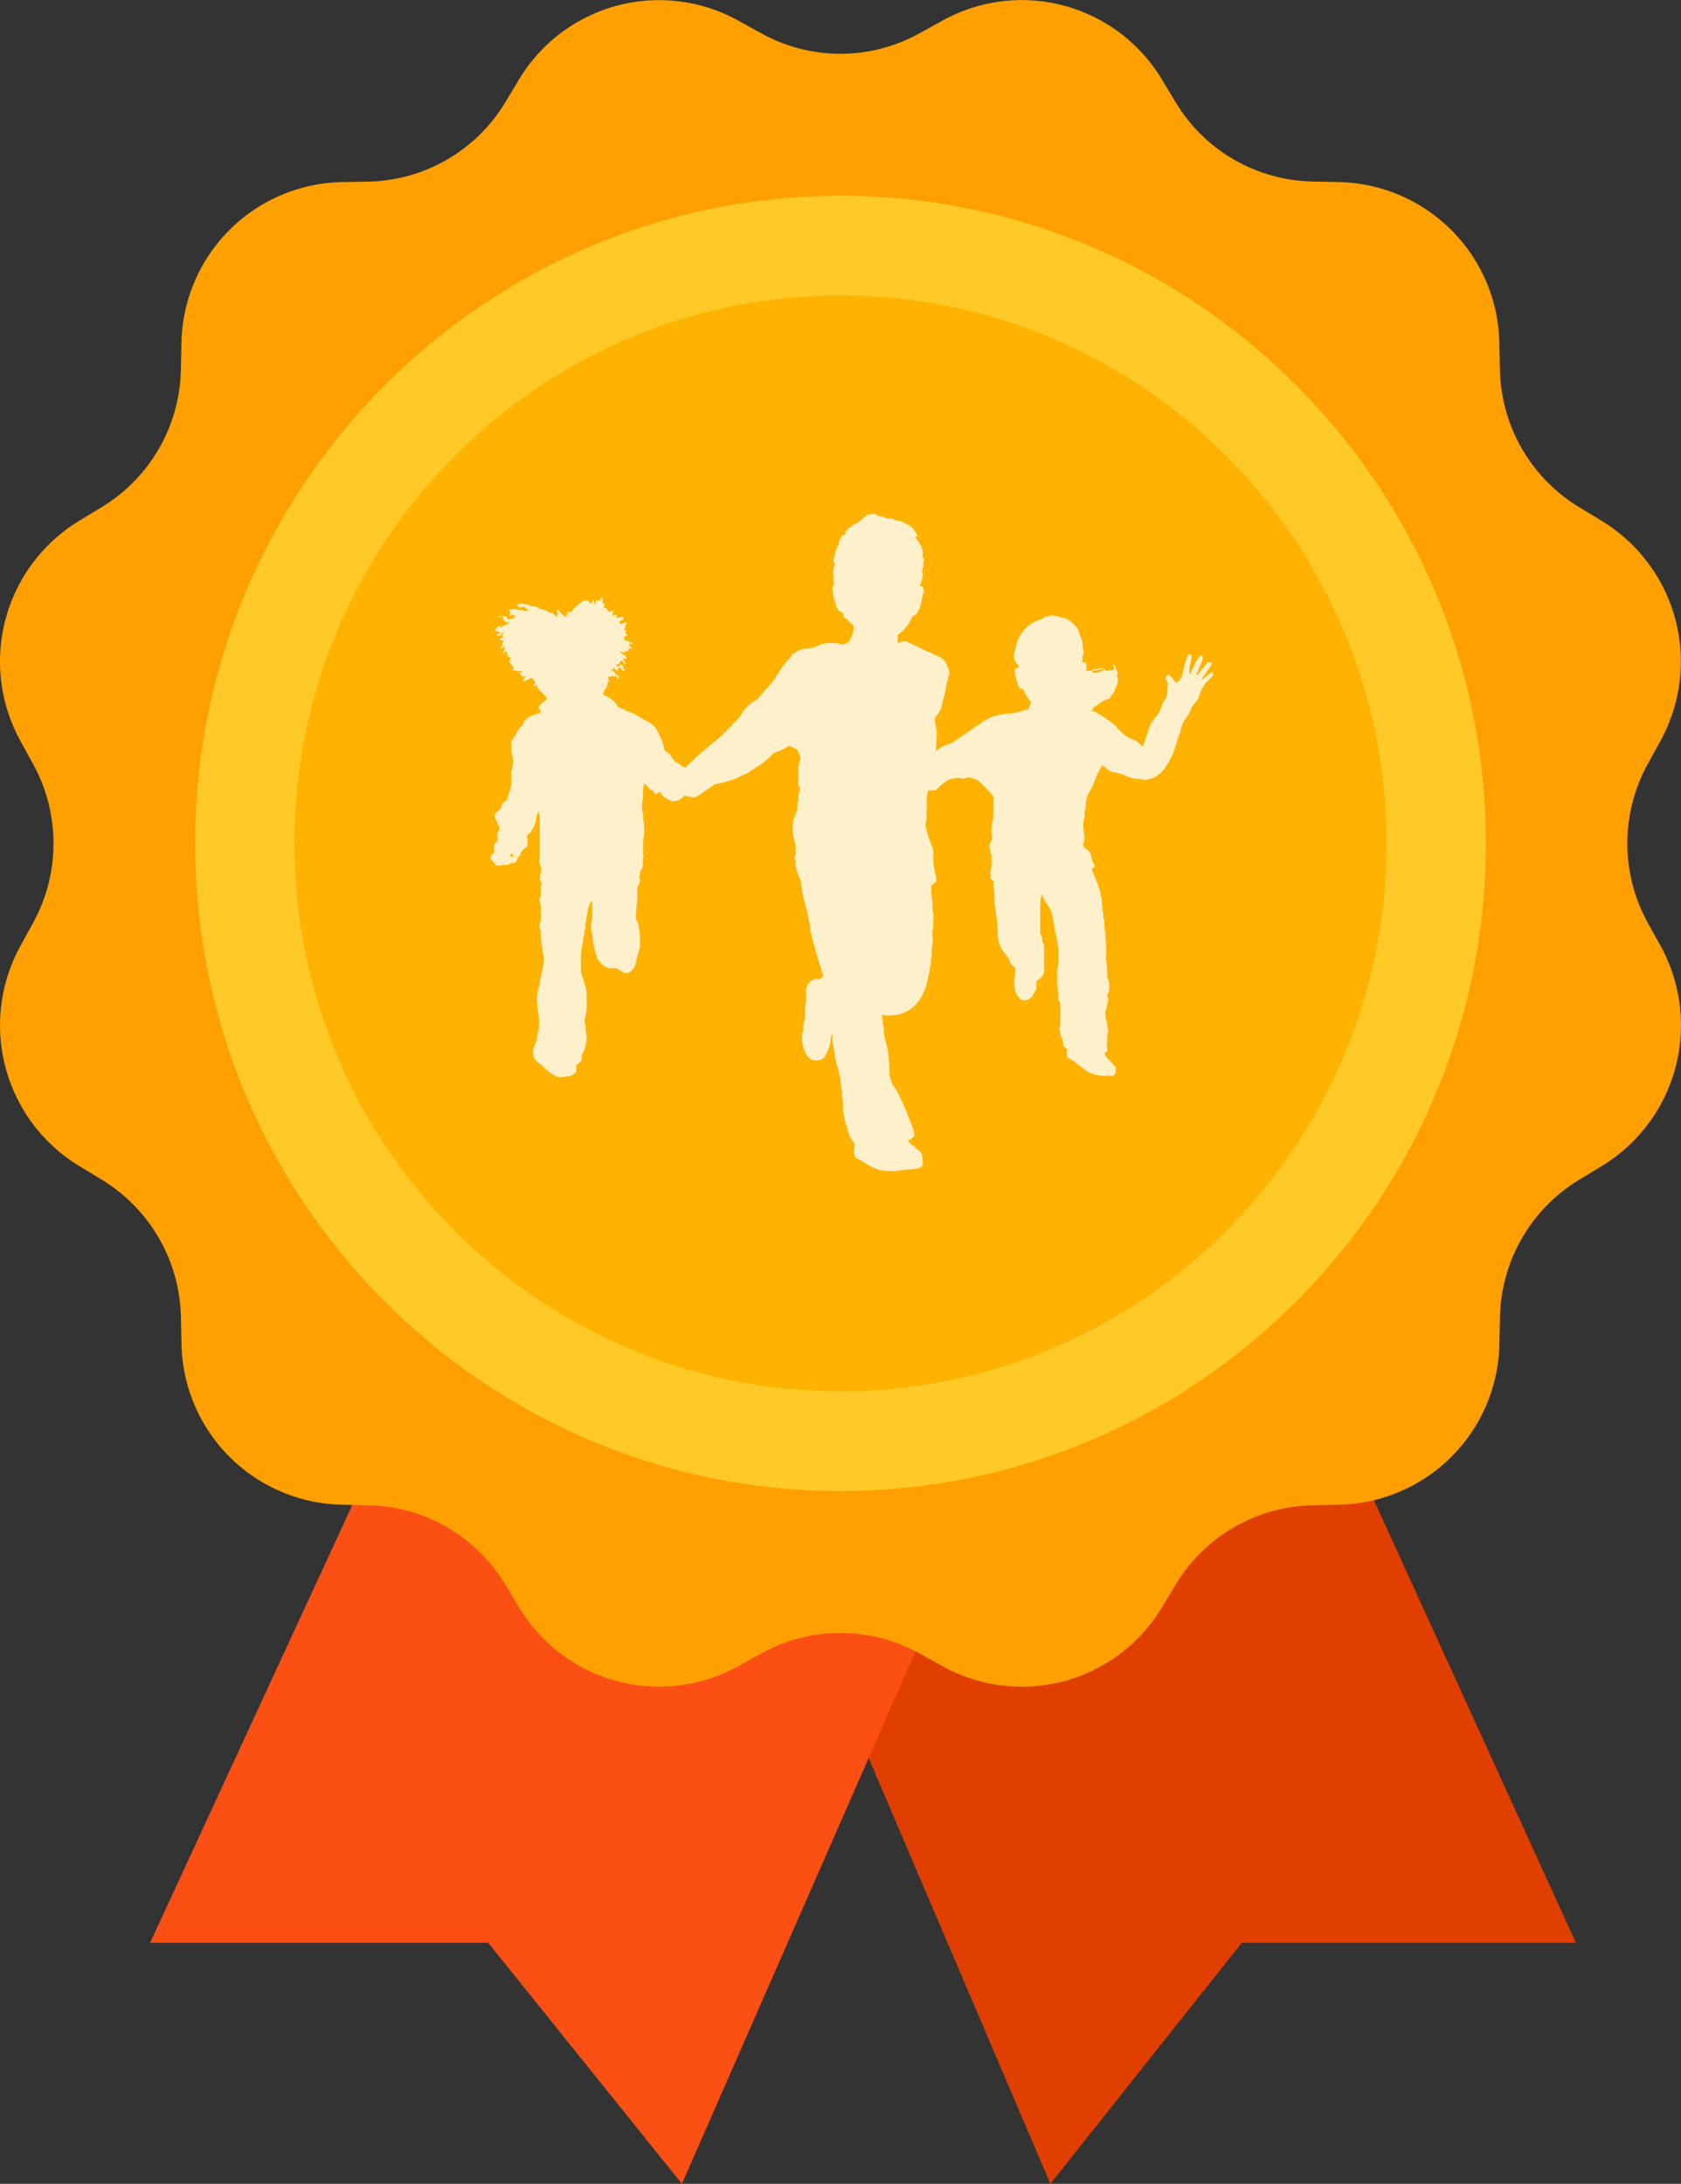 <svg xmlns="http://www.w3.org/2000/svg" viewBox="0 0 886.49 1151.28"><rect x="0" y="0" width="886.49" height="1151.28" fill="#333333" stroke="none"/><defs><style>.cls-1{fill:#e13f00;}.cls-2{fill:#fb4f14;}.cls-3{fill:#ffa000;}.cls-4{fill:#ffb300;}.cls-5{fill:#ffca28;}.cls-6{opacity:0.8;}.cls-7{fill:#fff;fill-rule:evenodd;}</style></defs><g id="Layer_2" data-name="Layer 2"><g id="Layer_1-2" data-name="Layer 1"><g id="Page-1"><g id="ahs-badge"><g id="icons8-guarantee"><polygon id="Path" class="cls-1" points="831.08 1024.22 654.87 1024.22 553.92 1151.28 387.84 762.23 711.45 762.23 831.08 1024.22"/><polygon id="Path-2" data-name="Path" class="cls-2" points="530.31 762.23 359.61 1151.28 257.46 1024.22 79.15 1024.22 200.21 762.23 530.31 762.23"/><path id="Path-3" data-name="Path" class="cls-3" d="M868.89,486.36a86.76,86.76,0,0,1,0-83.46l6.83-12.45a86.74,86.74,0,0,0-31-115.82l-12.12-7.37A86.71,86.71,0,0,1,791,195l-.32-14.23A86.4,86.4,0,0,0,706.22,96L692,95.68a86.16,86.16,0,0,1-72-41.75l-7.35-12.16a86.17,86.17,0,0,0-115.45-31l-12.41,6.85a86,86,0,0,1-83.2,0l-12.39-6.83A86.15,86.15,0,0,0,273.77,41.8L266.41,54a86.32,86.32,0,0,1-72,41.74L180.19,96a86.39,86.39,0,0,0-84.5,84.77L95.37,195a86.53,86.53,0,0,1-41.61,72.26l-12.12,7.38A86.78,86.78,0,0,0,10.69,390.48l6.83,12.45a86.76,86.76,0,0,1,0,83.46l-6.81,12.42A86.74,86.74,0,0,0,41.66,614.63L53.79,622A86.73,86.73,0,0,1,95.4,694.27l.31,14.23a86.41,86.41,0,0,0,84.51,84.77l14.18.31a86.16,86.16,0,0,1,72,41.74l7.35,12.17a86.21,86.21,0,0,0,115.46,31l12.41-6.85a86,86,0,0,1,83.2,0l12.41,6.85a86.15,86.15,0,0,0,115.45-31l7.35-12.17a86.34,86.34,0,0,1,72-41.74l14.19-.31a86.4,86.4,0,0,0,84.5-84.77l.31-14.23A86.57,86.57,0,0,1,832.73,622l12.12-7.37A86.79,86.79,0,0,0,875.8,498.81Z"/><path id="Path-4" data-name="Path" class="cls-4" d="M447.2,127c-172.67,0-312.64,142.19-312.64,317.59s140,317.6,312.64,317.6S759.85,620,759.85,444.63,619.87,127,447.2,127Z"/><path id="Shape" class="cls-5" d="M443.24,786.05c-187.66,0-340.34-153.16-340.34-341.4S255.55,103.22,443.24,103.22s340.35,153.16,340.35,341.4S630.91,786.05,443.24,786.05Zm0-630.31c-158.81,0-288,129.6-288,288.88s129.2,288.88,288,288.88,288-129.6,288-288.88S602,155.74,443.24,155.74Z"/></g></g></g><g class="cls-6"><path id="new_figures" data-name="new figures" class="cls-7" d="M639.54,353.85c-2,1.6-3.82,3-5.6,4.38a2.56,2.56,0,0,1-.29-.27c1.86-2.68,3.75-5.36,5.59-8-.58-1.07-1.46-.84-2.28-.82a13.25,13.25,0,0,0-1.05,1.07c-.23.29-.31.71-.57,1a12.94,12.94,0,0,1-1,1.06,8.39,8.39,0,0,0-.88.91c-.28.35-.44.81-.74,1.19a4.08,4.08,0,0,1-.88.88c-.33.25-.46.84-1.23.75.88-1.94,1.78-3.73,2.53-5.59.63-1.51,1.49-3,1-4.8l-1.16-.06c-2.45,2.76-3.54,6.43-5.61,9.95-.55-3.69.77-6.66,1.17-10-.4-.14-1-.35-1.82-.67a44.09,44.09,0,0,0-2.54,7.72c-.54,2.85-1,5.82-4,7.62-.54-.79-1-1.61-1.66-2.34s-1.5-1.53-2.38-2.41c-.57.65-1,1.19-1.64,1.9l1.42,3.06c-.12,1.81-.27,3-.29,4.2a7.83,7.83,0,0,1-1.36,4.21,11.86,11.86,0,0,0-1.72,3.56,15.61,15.61,0,0,1-1.68,3.84c-.6,1-1.57,1.84-2.26,2.83a17.18,17.18,0,0,0-2.6,4.71c-1,3.25-2.16,6.44-3.31,9.81a8.51,8.51,0,0,1-.84-.59c-.61-.58-1.15-1.21-1.78-1.76a12.4,12.4,0,0,0-3.58-1.65c-3-1.3-5.33-3.65-7.53-6-.14-.14-.08-.54-.25-.63-2-1.3-3.67-3.08-5.76-4.27-2.48-1.45-4.66-3.46-7.76-4l1.15-.56c0-.46.07-.86.07-.9,3.12-1.93,5.64-4.34,8.89-5a3.94,3.94,0,0,1,.31-.86,25.85,25.85,0,0,0,1.8-2.53c.61-1.16,1-2.44,1.55-3.63a6.22,6.22,0,0,0,0-5.12c.42-.6.88-1.13.23-1.94a5.88,5.88,0,0,1-.79-2.39c-.24-.95-.93-.65-1.47-1.51,0,1.34.77,1.46.42,2.62-.32.29-1,.6-1.18.81-1-1.38-2.09.63-3.1-.1-.12-.27-.25-.55-.37-.9a2,2,0,0,1-.72.46,8.27,8.27,0,0,1-6,1.49c0-.27,0-.51,0-.72a3,3,0,0,1,.46-.2,28.57,28.57,0,0,0,2.9-.57c.84-.11,2.12-.48,3-.52-.93-.4-2.14-.49-2.1-.3-1.17.19-1.2.3-2.2.48a15.48,15.48,0,0,0-2.56.65,6.72,6.72,0,0,1-3.12.15c1-1.24.36-2.51.54-3.44-.5-1.42-1.65-.75-2.3-1,.12-.7.25-1.28.31-1.89s-.14-1.47.17-1.91a2.5,2.5,0,0,0,.27-2.39,13.14,13.14,0,0,1-.44-4.08,3.37,3.37,0,0,0-.19-.67c-.46-1.74-1.23-3.36-1.74-5.06a6.28,6.28,0,0,0-1.63-2.85,17.92,17.92,0,0,0-2.16-2.11c-1.53-1.11-2.93-2.6-4.55-2.2a28,28,0,0,0-4.5-1.37c-1-.12-2.18-.56-3.06.42-1.57-.21-2.64,1-4,1.39a19.44,19.44,0,0,0-6.29,3.1,20,20,0,0,0-5,5.8c-1.47,2.33-1.76,5.12-2.64,7.7a8.72,8.72,0,0,0-.48,2,7,7,0,0,0,2.51,5.91c0,.42,0,.75,0,1l-1.93.71c-.35,3.21.8,5.85,1.7,8.55a2.77,2.77,0,0,0,2.62,2.18,38.94,38.94,0,0,0,1.78,3.71,32.67,32.67,0,0,0,2.37,3c-.4,1.17-.78,2.35-1.22,3.69-1.36.4-2.83.9-4.34,1.25-2,.51-4,1.26-6,1.18-2.58-.11-4.95.73-7.32,1.28a22.68,22.68,0,0,0-6.89,3.31c-4.47,2.87-8.72,6-13.14,9a18,18,0,0,1-6.25,3.12,10.89,10.89,0,0,0-2.89,1.53c-.69.44-1.32,1-2.12,1.55.15-3.1.19-6,.44-8.8.28-3-1.28-5.7-1-8.72.5-.65,1.11-1.3,1.57-2a11.16,11.16,0,0,0,1.88-3.5c.55-2.93,1.45-5.79,2.08-8.7.17-.86.33-1.72.5-2.56a8.75,8.75,0,0,1,.55-2.53c.48-.86.12-1.89.52-2.56,1-1.63.38-3.21-.12-4.61-.91-2.58-2.31-4.82-5.12-5.93-1.65-.65-3.2-1.55-4.86-2.24-3.27-1.43-6.44-3.08-9.66-4.57-1.51-.69-3-1.49-4.32-1.22l-2.58,1.13v-4.61c3.82-2.24,6.1-5.85,7.86-9.81l2-.9A26.4,26.4,0,0,0,484.8,321a22.41,22.41,0,0,0,1-3.33c.42-1.7.44-3.56,1.22-5,.56-1.11-.21-1.66-.19-2.45.06-1.47-1.3-1.09-2-1.53,1.47-1.78,1.3-4.05,2-5.91a5.12,5.12,0,0,1-.44-1.16,4.72,4.72,0,0,1,0-1.5c.06-.36.38-.7.46-1.05a6.61,6.61,0,0,0,0-1.26,9.49,9.49,0,0,1,0-1.51,2.8,2.8,0,0,1,.46-.9l-.86-2.41c.86-2.08-.52-5.83-3.83-9.79.42-.23.88-.46,1.3-.67-.78-1.32-1.43-2.49-2.18-3.58a5.56,5.56,0,0,0-1.59-1.58c-1.35-.79-2.79-1.38-4.11-2.2a2.52,2.52,0,0,0-1.35-.46,9.2,9.2,0,0,1-4.27-1.44c-1.32-.28-2.64.35-3.75-.38a4.69,4.69,0,0,0-3.19-.67l-2.41-1.64a8.24,8.24,0,0,1-1.59.59,17.59,17.59,0,0,1-2.06,0c-1.5,1.34-3,2.75-4.58,4a16.91,16.91,0,0,1-2.46,1.3c0-.07,0-.11-.06-.17l-4.7,4c.26.44.4.71.51.88-.44,1.38-2.22.61-2.6,2a16,16,0,0,1-1.36,2.79c.17.25.31.44.46.67a9,9,0,0,0-1.05,1.6,21.33,21.33,0,0,0-1.26,4c-.23,1.47-1.42,2.87-.33,4.55a1.88,1.88,0,0,1-.27,2.09c-.51.59.16,1.62-.61,2.2.94,1.72.19,3.59.44,5.35.08.42.25.84.37,1.26a4.36,4.36,0,0,0-.9,2.89,26.82,26.82,0,0,0,2,8.51c-.56,1.23.84,1.65,1.18,2.53.25.69,1.47,1,2.28,1.58l.76,2.62,1.25.23a17.55,17.55,0,0,0,1.54,2,21.32,21.32,0,0,0,2.11,1.61c-.19,1.45.11,2.87-.48,4.34-1.41,3.54-1.49,4.63-5.13,5.81,0,0,0,0-.07.06s0,0,0,0c-3.94-1.38-7.84-1-11.69-.25a15.48,15.48,0,0,1-7.59,2.34c-3.12,0-5.35,1.72-7.72,3.3-.52,1.69-2.07,2.66-3.12,4a71.25,71.25,0,0,0-4.38,6.28,40.47,40.47,0,0,1-5.28,7.11c-.67.67-1.68,1.13-1.82,2.24-1.78,1.57-3.06,3.61-5.2,4.89a17.17,17.17,0,0,0-6.25,6,14.5,14.5,0,0,1-2.49,3.48c-4,3.86-7.59,8.17-12,11.61-2.39,1.85-4.59,3.9-6.9,5.85-.67.57-1.44,1-2.09,1.61a34.51,34.51,0,0,1-3.42,3.32,18.06,18.06,0,0,0-2.83,2.93c-2.39,0-3.27-2.33-5.32-2.79-.5-.1-.88-.92-1.28-1.42-1-1.32-1.61-2.87-3.29-3.69a3.73,3.73,0,0,1-1.68-2.5c-.54-3.31-2.16-6.18-3.64-9.07a9.32,9.32,0,0,0-3.92-4.15c-1.93-1-3.84-2.12-5.72-3.23a24.14,24.14,0,0,0-5-2.47c-1.74-.55-3.23-1.53-4.93-2.1a2.78,2.78,0,0,1-1.3-1.07,12,12,0,0,0-6.16-5.13,9.84,9.84,0,0,1-1.47-.88c.4-2.39,2.75-3.84,2.41-6.29.38-.38.7-.65,1-.94-.78-.67-.5-1.45-.38-2.43l1.18.6c.14-.27.29-.6.46-1,.73,1.07,1.95.1,2.85.82v1.17h.81V356.1l-1.84-.57c0-.38-.08-.78-.13-1.15l-1.9-.88,1.57-1.39c.57.57.52,1.68,1.82,1.55-.1-.31-.21-.58-.33-.92l1.76-1c.29.67.58,1.32.84,1.86h1.3v-.73c-.38-.17-.72-.3-1.1-.46.24-.49.4-.8.59-1.16l-1.55-.9c-.69.53-1.21.9-1.86,1.41-.28-.63-.44-1-.84-1.93.65.5.79.63,1.09.86.61-.8,1.19-1.62,1.84-2.41.11-.13.42-.09.76-.15v.71l1.53,1.41a8.22,8.22,0,0,0-.44-1.49c-.24-.52-.61-1-1.07-1.74l2,.5v-1.23c-1.11-.8-2.26-1.64-3.44-2.45.84-.72,1.47.31,2.24.31.17-.36.32-.69.49-1,.19.17.37.34.48.42l1.38-.71v-1.3c.67.25,1.22.44,1.74.65a1.67,1.67,0,0,1,.21-.29l-1.57-1.58c0-.48.06-.79.11-1.13.69.19,1.25.9,1.94.13l-3.68-1.76c-.3.23-.46.38-.68.54l-.46-2.32c.42-.19,1-.42,1.53-.7.11,0,.13-.23.15-.25-.36-.5-.67-.94-1-1.36l.64-.71-1.48-1,.67-.29c-.09-1.2.56-2.14.86-3.29h-2c-.13.31-.28.65-.4,1-.69-.33-1.18-.56-1.66-.77.19-.42.38-.82.55-1.16a4.17,4.17,0,0,0,1.51-.64c.31-.32.29-.95.4-1.37-1.45.15-2.69.28-4,.4v-.9l.92-.4a2.07,2.07,0,0,0-1.42-.08l-1.78.33c.4-1,1.15-1.67.44-2.64-.63.19-1.28.4-2,.61-.41-.65-.85-1.3-1.27-1.93-.53-.08-1-.19-1.55-.29.25-.59.48-1.07.77-1.72-.44-.32-.86-.59-1.19-.84v-2.09l-.72-.65-.75.69.65.73h-2.58c-.08.82-.12,1.43-.19,2.05l-.31.07c-.3-.69-.61-1.39-.92-2.12l-.74.25v1.26h-1.17l-.9-1.45h-2.69c-1.76,2.14-4.65,3.25-6,6.06h-2c-.32.9-.59,1.7-.86,2.52-2.12-.47-3.08-2.08-4-3.46h-1.44c.44.52.79.92,1.07,1.26-.28.79-.48,1.46-.84,2.47l-1.66-2.12c-1.65.19-2.51-.84-3.56-1.24a8.94,8.94,0,0,0-3.63-1c-.79-1.26-2.3-1.24-3.41-1.38-1.32-.19-2.39-.8-3.61-1.09a20.52,20.52,0,0,0-3.54-.34c-.5.38-1,.69-1.53,1.11a3.62,3.62,0,0,0,3.81.4c.8.71,1.56,1.4,2.52,2.28-1,0-1.89.3-2.39,0-1.17-.84-2.56,0-3.54-.54-1.24-.74-2.41-.15-3.52-.42l-.95,1c.46.53.82.93,1.2,1.35-.38.12-.67.25-1,.37.09.32.15.59.23.86a5.2,5.2,0,0,1,1.68-.5c.46.06.86.54,1.38.9-1.13,1.53-2.79,1-3.83,1.59l-1.51-1.88H263c0,.31,0,.48.06.65.76-.13,1.57-.23,2.68-.4-.37.48-.52.65-.69.88.53.73,1.07,1.51,1.53,2.18.92.06,1.68.13,2.46.17l-4.68,2.32-1.49-.54c-.67.71-1.23,1.32-1.82,1.93l1.32,1.28H264c-.48.52-.9.94-1.3,1.36l-.6-.48v1h1.84c.28-.5.55-1,.8-1.38h1.7l-1.39.63V336l-1.86,1.42,2.66.38c-.55.71-.9,1.17-1.19,1.53l.48,1c-.44.21-.78.38-1.22.57.13.29.25.55.46,1,.59-.5,1-.85,1.62-1.34V343l-1,.37c.1.3.19.57.33,1.05l1.58-1.22c.29.36.54.68.75.93-.23.39-.38.63-.55.88l1,.35c-.19.21-.35.4-.65.72l1.55.6.9.34-1.3.82c-.19,2.28,2.06,3,2.41,4.71l-.88.34c1.51,1.15,3.34.69,5.43,1-.69.53-1.09.8-1.44,1.05.65.88,1.13,1.82,2.13,1.8.36-.21.57-.31.88-.5.11,1.3-1.82,1.74-.75,3l3.83-1.89c.59.51,1.16.8,1.41,1.26a9,9,0,0,1,.65,1.91l-1.09.4c.23.33.44.62.59.79.48-.25.75-.4,1.15-.63,1.05,3.21,4.2,4.62,5.67,7.37-.26.22-.57.4-.83.61-.43.35-.81.73-1.26,1.06a10.66,10.66,0,0,0-2.35,2.39,1.06,1.06,0,0,0,.16,1.27c.2.22.36.43.55.63.07.42.15.88.24,1.37-1.62.52-3.27.92-4.84,1.59a11.13,11.13,0,0,0-4.15,3.33v1c-3,2.41-4.13,6.2-6.52,9.09a3.84,3.84,0,0,1,0,.48,21.36,21.36,0,0,0,.61,7.09,33.8,33.8,0,0,1,.39,4.34c-1,.88,0,2.22-.56,3-.78,1.13-.3,2.24-.42,3.35a25.46,25.46,0,0,0,0,3.27,12.58,12.58,0,0,1-1,5.11c-.48,1.32-.77,2.71-1.15,4l-.62.61c-.57.44-1.14.88-1.68,1.35a2.82,2.82,0,0,0-.68,2.41,42.58,42.58,0,0,0-3.12,3c-.57.54-.42,1.2-.27,1.88a9.26,9.26,0,0,0,.25,1c.08.22.32,1,.27.38a1,1,0,0,0,.39.75,6.62,6.62,0,0,0,.85,2.42,6.34,6.34,0,0,1,.53,1,2.25,2.25,0,0,0,0,1.18c.06.2-.55.77-.82,1.26a5.22,5.22,0,0,0-.07,3.61v0a11.82,11.82,0,0,1-.22,1.35,10.87,10.87,0,0,0-1.07.84,2.7,2.7,0,0,0-.65,2.49,6.57,6.57,0,0,0,0,.77c0,.59,0,1.14,0,1.69-1.4,1.6-3,2.68-.71,4.69.73.63,1.34,1.9,2.33,2.16,1.37.38,3-.64,4.55-.32a2.26,2.26,0,0,0,2-.5c.89-.82,2.36-.24,3.27-1s.76-2.71,1.79-3.28.56-2.13,1.67-2.65a.85.85,0,0,0,.52-.93c.51-.3,1.15-.38,1.59-.84.73-.77.5-1.67.7-2.62a1.09,1.09,0,0,0-.07-.63,10,10,0,0,0-.39-2.85,13.93,13.93,0,0,0,4.93-9.2,20.1,20.1,0,0,1,1.26-3.86,27,27,0,0,1,.69,3.9c0,6.71,0,13.42,0,20.12a2.92,2.92,0,0,1-.21,1.43,1.67,1.67,0,0,0,0,1.76,8.94,8.94,0,0,1,.48,6.2,5.43,5.43,0,0,0,.34,4.11c.15.36.46.88.31,1.09-.81,1.3-.31,2.72-.46,4.09-.1.94.13,1.86-.42,2.85a3.33,3.33,0,0,0,0,2.68,6.62,6.62,0,0,1,.42,3.35c-.08,2.54.29,5.08-.44,7.61-.56,1.93.65,3.86.42,5.81-.23,2.16.67,4.19.55,6.33.83,1.09.12,2.47.54,3.54,1.22,3,.23,6-.23,8.86-.38,2.5-1.34,4.89-1.32,7.49a3.55,3.55,0,0,1-.32,1.36,16.71,16.71,0,0,0-1.23,6.81,47.79,47.79,0,0,0,.94,8.15c.5,2.31.06,4.84.13,7.28,0,.71-.51,1.23-.46,1.78.06.9-.63,1.51-.57,2.32.15,1.74-.63,3.21-1.26,4.76-1.38,3.29-1.15,6,1.55,8.53,1,.9,2.12,1.57,3,2.52a24.67,24.67,0,0,0,5.32,4.21,7.23,7.23,0,0,0,5.72,1.19c1.54-.46,3.21-.08,4.47-1.11.65-.52,1.28-1,1.91-1.55v-3.56c3-2.18,3-2.18,3-5.53,1.72-2.35,2.33-6.33,2.48-8.28.19-2.31-.88-4.53-.53-6.86a1.13,1.13,0,0,0-.21-.64,4.93,4.93,0,0,1-.14-3.36,27.65,27.65,0,0,0,.86-4.9c.1-2.77.06-5.54,0-8.3a26.92,26.92,0,0,0-.51-3.57c0-.29-.4-.52-.46-.81a31,31,0,0,0-1.49-5.16,6.25,6.25,0,0,1-.52-2.81c.19-3.52-.57-7.1.48-10.6-.35-1.26.48-2.35.53-3.57a12.22,12.22,0,0,1,.52-3.54c.44-1.11.1-2.37.54-3.29.57-1.15.28-2.24.42-3.35a31.46,31.46,0,0,0,.49-3.31,30.22,30.22,0,0,1,1.07-5.37,14.92,14.92,0,0,1,1.29-3l.67.17a6.74,6.74,0,0,1,0,.78c-.2,3.2.17,6.39-.39,9.62a11.93,11.93,0,0,0,.39,6.83c-.1,3.06,1,5.95,1.43,8.93.19,1.24,1,2.12,1.13,3.33s1.39,2.14,2.24,3.1a7.29,7.29,0,0,0,6,2.47c.84,0,1.68,0,2.16,0,1.45,1,2.64,1.74,3.79,2.5a4.71,4.71,0,0,0,2.87-.46,7.64,7.64,0,0,0,3.44-5.47,18.06,18.06,0,0,1,.88-3.69c.71-2.12,1.49-4.23,1.22-6.54-.13-1.17,0-2.37,0-3.52s-.44-2.39-.46-3.56a9.87,9.87,0,0,0-1.53-4.8c-.35-5.6.95-11.28.47-16.6,1-2.29,2.34-4.11,1-6.29a3.84,3.84,0,0,0,.57-2.47c.52-1,1-1.93,1.44-2.77.25-2-.42-4,.44-5.7a6.43,6.43,0,0,1-.37-1.47c.18-2.79-.17-5.55.37-8.36.51-2.6.11-5.34.11-8,0-.08,0-.19,0-.25-1-1.45,0-3.19-.59-4.55-.65-1.57-.31-3.08-.38-4.59a22.28,22.28,0,0,1,.44-2.55,16.92,16.92,0,0,0,0-3,16.19,16.19,0,0,1,.74-5.39c1.2,1,2,2.3,3.11,3.24h0a1,1,0,0,0,.77.37l.69,0a4.46,4.46,0,0,1,.26.83,1,1,0,0,0,.17.36,1,1,0,0,0,.46.61,1.05,1.05,0,0,0,.12.21l.12-.08a1.09,1.09,0,0,0,.8-.08c.76-.37,1.52-.66,2.28-1a2.79,2.79,0,0,0,.59,1.88,1.16,1.16,0,0,0,.35.21c1.1,1.24,2.75,1.81,3.82,2.52,1.88.88,3.1.19,4.36-.11,1.46-.33,2.3-1.67,3.1-2.36a26,26,0,0,1,2.66.42c2.77.73,3.06.69,5.3-.84,1.58-1.07,3.08-2.25,4.74-3.17,1.2-.67,2.12-1.7,3.31-2.35s2.6-.58,3.9-.92a67.07,67.07,0,0,0,7.36-2.26c2-.8,3.71-2.31,5.95-2.6.33-.06.59-.57.94-.8,1.37-.92,2.77-1.8,4.15-2.7a37,37,0,0,0,6-4.42l3-3a28,28,0,0,0,7.9-3.71c.53.23.88.4,1.26.55,1.45.56,3.19.88,3.77,2.53s1.53,3.23.7,5.22a12.29,12.29,0,0,0-.63,4.26c-.09,2.51,0,5,0,7.54,0,.48-.09,1.11.16,1.43a2.57,2.57,0,0,1,.25,2.6c-.56,1.32-.33,2.57-.41,3.85,0,.34.12.8-.05,1-1,1-.23,2.24-.46,3.33s-.46,2.18-.71,3.39a11.66,11.66,0,0,0-1.72,5.39,19,19,0,0,0,.9,9.14,5.83,5.83,0,0,1,.48,2.54c-.12,1.86.57,3.79-.44,5.59-.16.34-.21,1,0,1.22.77.79.37,1.72.46,2.6,0,.5-.17,1.06,0,1.48.9,2.08,1.11,4.38,2.26,6.37a4.66,4.66,0,0,1,.69,2.21,36.13,36.13,0,0,0,1.07,6.87,69.12,69.12,0,0,0,1.68,6.85c.82,2.65,1.11,5.39,1.78,8.05.38,1.47,0,3.21.65,4.51s-.19,2.51.9,3.41c-.15,1.41.71,2.56,1,3.86.71,3.46,1.95,6.75,2.93,10.1.57,1.87,1.15,3.73,1.72,5.62-.86.61-1.64,1.15-2.37,1.68-1.84-1.11-3.23.44-4.51.71a7.08,7.08,0,0,1-.67,1,7.07,7.07,0,0,0-1.57,3.85c-.19,1.32,0,2.69-.06,4a14.77,14.77,0,0,1-.23,3.67,15.73,15.73,0,0,0-.25,3.91c-.15,1.87,0,3.86-.61,5.54s.19,3.77-.9,5.41c.06,2.45-.36,5,.52,7.33.71,1.89,1.07,4,2.77,5.39.5.44.94.94,1.42,1.42a6.32,6.32,0,0,1,1.18.19c2.11.73,5.15-.1,6.16-1.93a30.53,30.53,0,0,0,2.3-5.32,43.41,43.41,0,0,0,.93-5.39L439,545c0,2-.35,3.64.09,5,.81,2.62.79,5.35,1.42,8,.23,1,.4,2,.71,3a47.61,47.61,0,0,1,2.31,11.62c0,.33-.13.77,0,1a4.63,4.63,0,0,1,.44,3.33c-.08,1.18.46,2.21.53,3.31.08,1.51-.07,3,0,4.53.12,1.74.63,3.44.84,5.16.29,2.22,1.72,4.11,1.65,6.37,1.07,1.3.9,3.19,2.16,4.4,1.93,1.85,1.61,4,.94,6.12.36,1.24.67,2.35,1,3.4,2.07,1.17,4.15,2.15,6,3.43a20.45,20.45,0,0,0,11.55,3.69,22.34,22.34,0,0,0,6.35-.37c2.1-.55,4.38-.3,6.56-.63,1.91-.28,4-.4,5.14-2.21-.15-1.84-.19-3.54-.46-5.21a4.49,4.49,0,0,0-1.18-2,14,14,0,0,0-1.72-1.28c-.63-.55-1.09-1.41-1.8-1.72a5.38,5.38,0,0,1-2.62-2.68,2,2,0,0,1-.06-.45h1.72a2,2,0,0,0-.24-.33l2-1.49c-.36-1-.09-1.93-.48-3-.82-2.16-1.64-4.34-2.5-6.52-1.32-3.31-2.6-6.65-4.19-9.83a53.89,53.89,0,0,0-4-7.42,13.93,13.93,0,0,1-2-5.45,32.16,32.16,0,0,1-.09-4.51c-.08-1.44-.48-2.89-.44-4.31a28.52,28.52,0,0,0-1.21-7.32c-.59-2.58-1.41-5.07-1.34-7.73,0-.59.23-1.39-.07-1.72-.79-.92-.27-1.93-.44-2.87s-.35-2-.48-3c0-.13.15-.27.29-.5a6.26,6.26,0,0,0,2,.56,33.91,33.91,0,0,0,5.84-.38,18.43,18.43,0,0,0,11.28-7.31c3-4,4.36-8.78,5.2-13.67.23-1.25.81-2.47.52-3.81,1.09-1.66.4-3.6.9-5.41.57-2,0-4.34.53-6.56a17.54,17.54,0,0,0,0-5.51c-.17-1.84.61-3.54.52-5.32-.12-2.71.53-5.45-.48-8.09.38-3.31-.65-6.56-.52-9.85a16.76,16.76,0,0,0-.25-2.37c.85-.69,1.86-1.51,2.72-2.18a9,9,0,0,0,0-2.73,35.05,35.05,0,0,1-1-4.38,23.93,23.93,0,0,1-.42-4.84c0-1.26,0-2.51,0-3.77a4.81,4.81,0,0,0-.14-1.2c-.88-2.57-1.81-5.11-2.67-7.69-.71-2.2-1.71-4.48-1.13-6.77s.27-4.42.4-6.6a27,27,0,0,0,0-4c-.17-2.14.44-4.15.71-6.21h3.59a9.18,9.18,0,0,0,1.57-1.11,23,23,0,0,1,5.11-4.09,10.42,10.42,0,0,1,8.24-.94l2.7-.75c2,.23,3.48,1.07,5.18,1.53,2,2,4.07,4,6.12,6.14a28.69,28.69,0,0,1,2,2.45c0,1.57.07,2.91,0,4.25-.17,2.77.17,5.54-.37,8.37a22,22,0,0,0-.61,7.56c.1.61.29,1.22.46,1.89-.46.88-1,1.84-1.47,2.81,0,.92-.38,2.14.08,2.7.84,1-.2,2.39.93,3.17,0,1.17,0,2.34,0,3.52a16.49,16.49,0,0,1-.4,4.34c-.42,1.46-.09,3.16-.09,4.82.46.29,1,.56,1.51.92,0,1.05-.06,2.22,0,3.37s.36,2.37.49,3.57c.21,2.36-.32,4.73.44,7.1.39,1.26.12,2.71.48,4.07a27.14,27.14,0,0,1,.5,4.06c.32,2.67.13,5.39.48,8.09a15.91,15.91,0,0,0,1.83,5.56c1.46,2.68,4.13,4.63,4.84,7.82.08.35.5.62.82.92.6.54,1.23,1.09,1.69,1.48a25.5,25.5,0,0,1-.44,4.68,14.9,14.9,0,0,0,0,5.49c.51,2.81,1.22,5.66,4.49,6.88a5.66,5.66,0,0,0,5.49-3.27,5.9,5.9,0,0,1,.37-.84,5,5,0,0,0,1.16-3.29c0-1,0-2,0-2.79a17.07,17.07,0,0,1,1.46-1.09,5,5,0,0,0,2.56-4.69c0-3.94,0-7.89,0-11.83a3.87,3.87,0,0,0-1-3.12c-.13-1.09.29-2.31-.53-3.29a3,3,0,0,1-.5-2c0-4.36.06-8.72,0-13.08a28.59,28.59,0,0,1,.73-6.52,50.17,50.17,0,0,0,3.54,6.12,12.9,12.9,0,0,1,2.27,5.58,17.65,17.65,0,0,0,.46,3.08,13.48,13.48,0,0,1,.48,3c.19,2.1,1.37,4,1.11,6.12,1,.8.09,2,.53,2.79a5.38,5.38,0,0,1,.44,3.08c-.15,3,.27,5.89-.4,8.87-.44,1.93,0,4-.11,6-.27,3.48.57,6.9.53,10.36a1.18,1.18,0,0,0,.15.69c1,1.53.85,3.25.85,4.95,0,2.26,0,4.5,0,6.76,0,1,.32,2-.44,2.86a1.47,1.47,0,0,0,.05,1.42c.79.8.16,1.76.5,2.58a8.83,8.83,0,0,1,1.42,5.53l2.35,2c-.21.57-.48,1.28-.65,1.76.19.9.34,1.66.46,2.25,1.51.94,2.94,1.78,4.28,2.74s2.7,2,4,3.12a17.29,17.29,0,0,0,10.21,3.88c1.92.15,3.85,0,5.78,0l1.26-1.26v-3c-1.64-2.81-4.76-4.45-6-7.55.51-.31,1-.65,1.58-1-.3-1,.31-2.12-.51-3,.73-.92.32-2,.42-3,.15-1.27-.29-2.59.46-3.85.25-.46,0-1.28-.12-1.91-.07-.46-.38-.94-.32-1.36.25-1.45-.37-2.73-.63-4-.42-2.39-.58-3,.11-5.13.46-1.45.48-3,1-4.38a2,2,0,0,0-.25-1.89,1.76,1.76,0,0,1,.13-2.05,4.82,4.82,0,0,0,.65-2.22c.06-1.93.23-3.9-.76-5.73a3,3,0,0,1-.23-1.15,58.91,58.91,0,0,0-.42-7.36c-.42-2.34,0-4.84-.1-7.27s-.4-4.71-.46-7.08c-.07-2.54-.88-5-.53-7.59a.72.72,0,0,0-.06-.48c-.86-.84-.25-1.89-.44-2.83s-.4-1.87-.48-2.81c-.21-2-.36-4.07-.53-6.08-.88-.86-.29-2-.67-3a113.26,113.26,0,0,0-4.48-11.8l1.63-1.62a1.59,1.59,0,0,0-.19-.67,11,11,0,0,1-1.76-4.8,4.13,4.13,0,0,0-2.26-3.37c-1.32-.69-2.33-2.69-1.74-3.67a4.32,4.32,0,0,0,.4-2.35,27.8,27.8,0,0,0-.4-4.34,14,14,0,0,1,.38-6.07c.44-1.43-.13-3,.44-4.6.5-1.36.27-3,.52-4.54a13.76,13.76,0,0,1,2-5.22,22.37,22.37,0,0,0,2.14-4.4,55.3,55.3,0,0,1,2.49-6,31.15,31.15,0,0,1,2-3.2,19.07,19.07,0,0,1,2.38,1.8,5.72,5.72,0,0,0,3.27,1.8,21.47,21.47,0,0,1,6.54,1.89,18.35,18.35,0,0,0,7.59,1.72c.34,0,.77-.15,1,0,1.68,1.32,3.27-.07,4.8-.27,2.35-.32,5.71-3.27,7.19-5.31a40.77,40.77,0,0,0,2.73-4.4,33.31,33.31,0,0,0,2.24-4.86c.77-2.12,1.24-4.34,2-6.46a41.75,41.75,0,0,0,1.78-5.3,12,12,0,0,1,2.25-5.11,19.36,19.36,0,0,0,3-5.26,4.45,4.45,0,0,1,.19-.7c1-1.4,2.16-2.78,3.19-4.21s.88-3.5,2.18-4.88c-.25-1.15.94-1.57,1.28-2.5a7.34,7.34,0,0,1,1.72-2.28c1-1.05,2-2,3.1-3.12C639.72,355.36,639.64,354.75,639.54,353.85ZM269.07,451.23c-.59-.38.67-1.41,1.38-1l.11,1.45A2.8,2.8,0,0,1,269.07,451.23Z"/></g></g></g></svg>